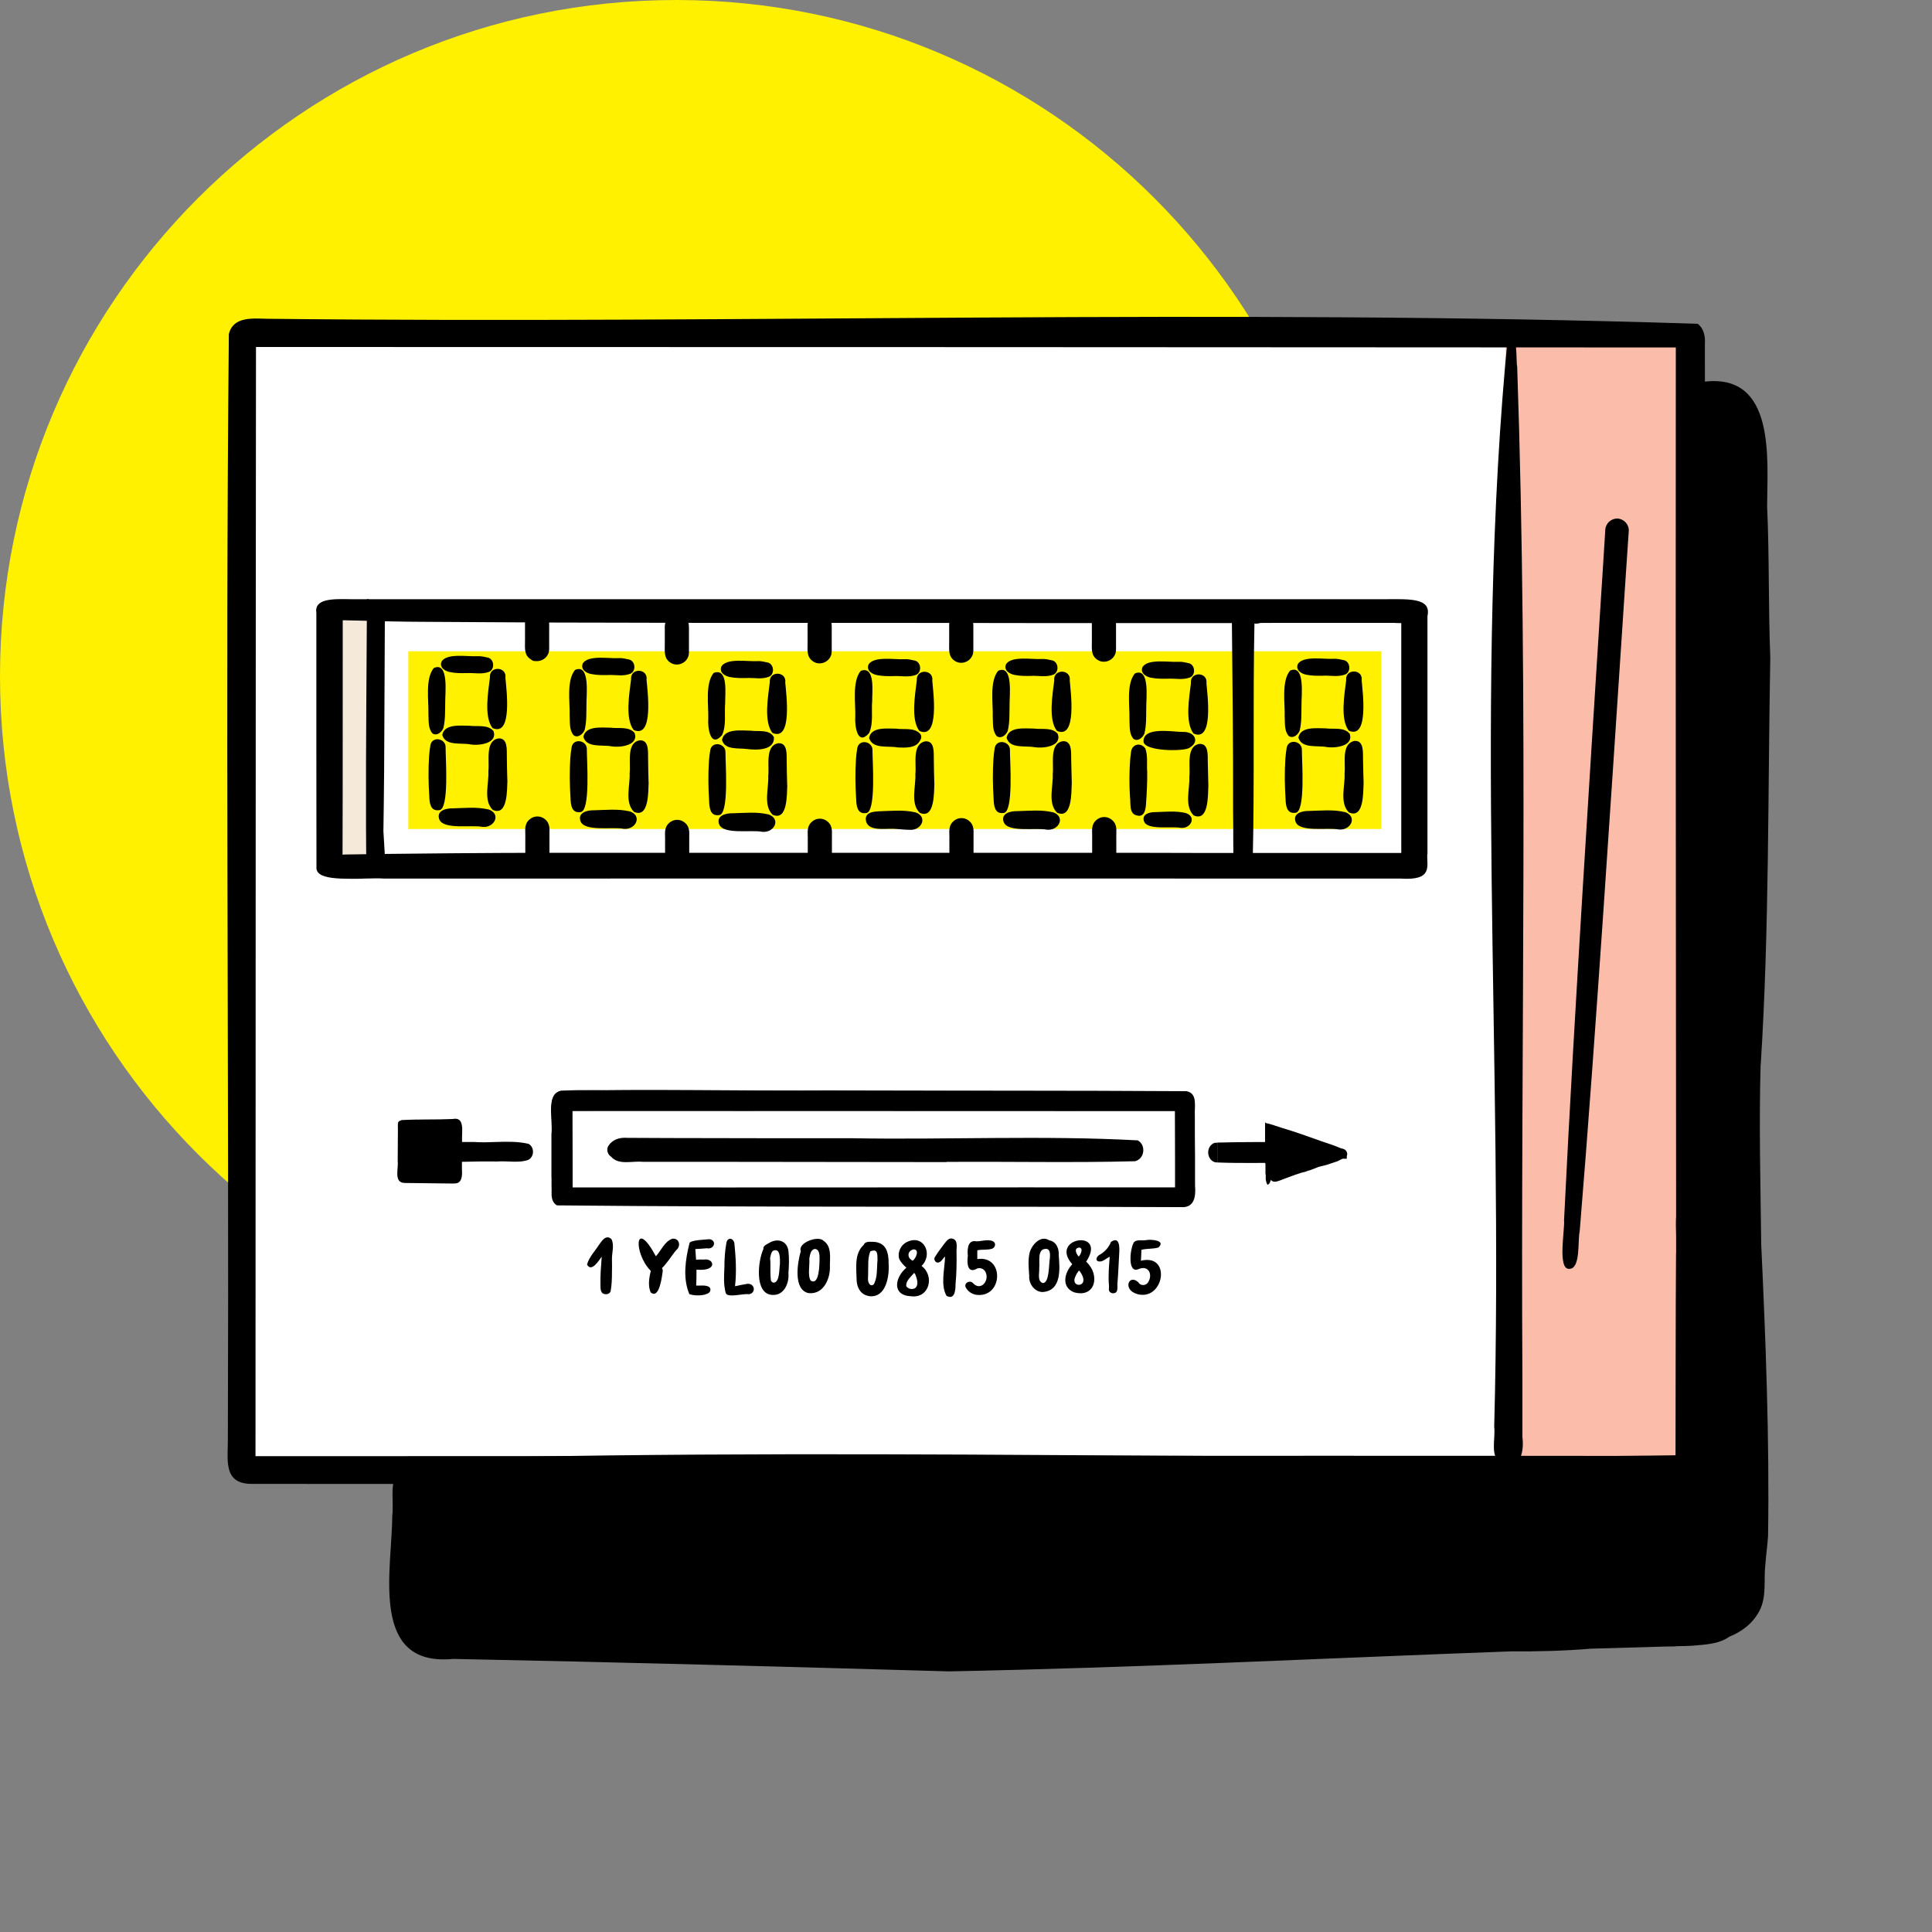 <svg width="500" height="500" viewBox="0 0 500 500" fill="none" xmlns="http://www.w3.org/2000/svg">
<rect x="0" y="0" width="500" height="500" fill="#808080" stroke="none"/>
<g clip-path="url(#clip0_38046_10426)">
<path d="M175 350C271.65 350 350 271.65 350 175C350 78.35 271.65 0 175 0C78.35 0 0 78.35 0 175C0 271.65 78.35 350 175 350Z" fill="#FFF100"/>
<path d="M455.674 275.55C457.899 240.475 457.499 205.325 458.149 170.175C457.624 157.1 457.924 144.025 457.324 130.95C457.399 118.675 459.499 96.775 441.324 98.75C438.049 99.5 437.699 104.475 440.799 105.7C439.699 112.9 441.124 120.425 440.874 127.725C435.399 145.75 438.699 167.6 438.299 186.675C440.199 207.7 440.324 228.7 440.949 249.775C440.049 250.375 439.399 251.95 439.349 253.25C438.974 255.5 438.049 257.575 437.749 259.85C437.374 262.125 436.524 264.275 435.949 266.5C435.349 269.225 439.274 270.675 440.649 268.25C440.649 268.3 440.649 268.375 440.649 268.425C440.649 268.575 440.724 268.7 440.799 268.825C440.374 278.025 439.549 287.2 439.199 296.475C439.574 324.65 440.699 352.775 439.149 380.925C369.774 381.85 300.399 382.4 231.024 383.25C189.849 385.825 147.899 378.4 107.224 383.45C106.124 382.125 105.274 382 104.624 382.65C104.074 381.375 103.424 380.75 102.649 381.4C100.874 384.375 101.949 388.725 101.524 392.125C101.474 406.25 95.45 431.45 117.299 429.325C160.049 430.175 202.799 431.325 245.549 432.55C294.024 431.625 342.474 429.15 390.924 427.375C397.874 427.425 404.799 427.25 411.724 426.675C418.424 426.475 425.099 426.275 431.799 426.1C432.224 426.1 432.674 426.1 433.099 426.1C433.399 426.1 433.699 426.05 434.024 426.025C435.299 426.025 436.549 425.975 437.824 425.925C441.149 425.6 444.724 425.575 447.549 423.575C450.799 422.25 453.599 420.2 455.374 416.825C457.274 413.125 456.399 408.85 456.874 404.875C457.049 402.4 457.424 399.925 457.574 397.45C457.949 372.275 456.974 347.15 455.799 322.025C455.624 306.525 455.199 290.975 455.649 275.475V275.55H455.674Z" fill="black"/>
<path d="M436.423 85.65L436.923 380.2L63.523 379.575L63.023 85.025L436.423 85.65Z" fill="white"/>
<path d="M436.424 85.65L436.924 380.2L390.174 380.125L389.674 85.575L436.424 85.65Z" fill="#FBBDA9"/>
<path d="M286.499 384.175C212.774 384.075 139.049 384.1 65.349 384.025C57.424 384.15 59.074 377.525 58.974 371.8C59.299 276.725 58.299 181.525 59.224 86.475C60.349 81.75 65.574 82.45 69.374 82.5C192.524 83.875 316.774 79.825 439.374 83.8C440.949 85.025 441.349 87.025 441.224 88.925C441.274 170.175 441.224 251.425 441.124 332.7C441.124 347.4 441.174 362.125 441.124 376.85C441.399 380.125 440.024 384.2 436.124 384.15C386.249 384.15 336.399 384.225 286.524 384.2L286.499 384.175ZM66.124 376.85C188.674 376.9 311.224 376.65 433.799 376.8C433.799 281.175 433.599 185.55 433.699 89.925C311.224 89.825 188.749 89.825 66.249 89.8C66.149 185.475 66.174 281.15 66.124 376.825V376.85Z" fill="black"/>
<path d="M432.649 384.3C311.174 383.475 189.599 385.55 68.174 382.7C66.449 382.65 65.099 380.625 66.299 379.15C187.949 373.625 311.374 378.3 433.624 376.625C433.674 359.25 433.624 341.85 433.774 324.475C434.224 320.75 432.824 313.525 434.974 310.75C437.074 308.525 441.099 310.2 441.024 313.25C441.374 330.875 441.299 348.525 441.324 366.175C440.874 373.6 444.174 386.2 432.674 384.325L432.649 384.3Z" fill="black"/>
<path d="M388.948 379.025C385.298 377.3 387.123 372.45 386.698 369.25C389.198 275.45 381.198 177.85 390.348 85.8C392.923 85.725 392.273 93.1 392.648 94.925C395.648 182.225 393.498 269.65 393.998 357V371.9C394.498 375.725 393.398 380.65 388.898 379.025H388.948Z" fill="black"/>
<path d="M406.124 328.375C402.999 328.625 405.024 318.075 404.774 315.825C406.174 287.1 407.874 258.4 409.624 229.725C411.124 205.15 412.699 180.575 414.249 156C414.649 149.7 415.074 143.375 415.449 137.075C415.549 135.425 416.999 134.125 418.649 134.2C420.274 134.3 421.624 135.75 421.524 137.4C420.949 145.525 420.449 153.675 419.899 161.825C418.274 186.525 416.624 211.225 414.949 235.9C413.049 263.5 411.099 291.075 408.824 318.65C408.249 320.975 409.149 328.4 406.124 328.375Z" fill="black"/>
<path d="M97.648 159.25V224.5H86.398V159.25H97.648Z" fill="#F5EAD9"/>
<path d="M363.425 161.25H361.875C361.575 161.25 361.25 161.25 360.925 161.2H359.575C356.6 161.2 353.65 161.2 350.675 161.2H337.6C332.05 161.2 326.475 161.2 320.925 161.25H302.75C291.075 161.25 279.425 161.25 267.75 161.25C255.925 161.25 244.125 161.2 232.3 161.2C220.475 161.2 208.55 161.2 196.675 161.2C184.925 161.2 173.175 161.2 161.425 161.15C149.825 161.15 138.225 161.1 126.625 161.025C121 160.975 115.35 160.975 109.7 160.925C107 160.925 104.3 160.875 101.575 160.825C99.225 160.775 96.9 160.725 94.55 160.65C92.7 160.6 90.85 160.575 89 160.525C88.1 160.525 87.175 160.475 86.275 160.4C85.675 160.35 84.875 160.2 84.7 159.525C84.65 159.325 84.65 159.125 84.7 158.95C84.825 158.55 85.2 158.35 85.55 158.225C85.775 158.15 86.025 158.125 86.275 158.1C86.65 158.05 87 158.05 87.375 158.025C88.675 157.975 90 157.95 91.325 157.9C93.8 157.85 96.275 157.775 98.775 157.7C104.125 157.575 109.45 157.55 114.8 157.5C126.175 157.425 137.575 157.325 148.95 157.3C160.7 157.3 172.475 157.25 184.225 157.225C196.1 157.225 207.975 157.225 219.85 157.175C231.7 157.175 243.55 157.125 255.4 157.1C267.075 157.1 278.75 157.05 290.4 157.025H309.45C320.65 157.025 331.875 157.075 343.1 157.075H359.425C360 157.075 360.55 157.075 361.125 157.025C361.6 156.975 362.05 157.025 362.525 157.025H363.375C363.7 156.875 364.075 156.825 364.45 156.85C365.625 156.925 366.575 157.9 366.65 159.05C366.725 160.225 365.9 161.3 364.75 161.525C364.6 161.525 364.45 161.575 364.3 161.575C363.975 161.575 363.675 161.525 363.375 161.4L363.425 161.35V161.25Z" fill="black"/>
<path d="M369.424 221.025V210.75C369.424 193.65 369.424 176.55 369.424 159.45C370.449 154.85 365.174 155.025 358.899 155.075C270.674 155.075 182.424 155.075 94.199 155.075C93.099 155.075 91.949 155.075 90.824 155.075C85.974 154.975 81.274 154.9 81.874 158.675V194.85C81.874 204.625 81.874 214.4 81.899 224.15C81.824 224.875 81.949 225.65 82.824 226.25C84.299 227.225 87.324 227.425 90.574 227.425C93.824 227.425 93.024 227.425 94.199 227.375C96.174 227.325 98.049 227.275 99.474 227.375C187.149 227.325 274.799 227.375 362.474 227.375C370.924 227.95 369.224 224.175 369.374 221.05H369.424V221.025ZM88.749 158.825C180.049 158.825 271.349 158.75 362.649 158.825V220.75H327.774C315.874 220.75 303.974 220.75 292.074 220.7C279.724 220.7 267.374 220.7 255.024 220.7C242.874 220.7 230.749 220.7 218.599 220.7H181.824C169.874 220.7 157.949 220.7 145.999 220.7H144.199C134.999 220.7 125.824 220.75 116.624 220.825C110.824 220.875 105.049 220.925 99.249 221C96.399 221.05 93.574 221.075 90.724 221.125C90.024 221.125 89.349 221.125 88.649 221.175C88.724 200.425 88.674 179.65 88.699 158.9L88.749 158.85V158.825Z" fill="black"/>
<path d="M305.324 312.4C251.649 312.175 197.624 312.475 144.124 311.95C142.099 310.725 142.949 308.05 142.774 306.1C142.774 302.425 142.774 298.775 142.774 295.125V287.75C142.674 285.7 142.574 282.975 145.024 282.325C167.899 281.75 190.899 282.375 213.824 282.2C244.899 282.3 275.974 282.2 307.024 282.4C310.049 282.875 309.074 286.5 309.224 288.675C309.224 292.275 309.224 295.9 309.274 299.5V306.8C309.524 309.7 309.099 312.8 305.374 312.375L305.324 312.4ZM150.049 307.3C201.399 307.35 252.749 307.25 304.099 307.3C304.099 300.725 304.099 294.125 304.099 287.55C252.099 287.5 200.124 287.55 148.149 287.5C148.149 294.1 148.149 300.7 148.199 307.3H150.099H150.074H150.049Z" fill="black"/>
<path d="M305.124 312.275C261.774 312.175 218.424 311.975 175.099 311.85C166.799 311.85 158.474 311.8 150.174 311.75C147.974 311.425 143.899 312.825 143.474 309.725C142.349 308.25 142.899 306.15 142.724 304.425V293.475C143.249 290.225 141.049 283.325 145.174 282.3C150.524 281.925 155.949 282.3 161.324 282.2C205.499 282.325 249.699 282.375 293.874 282.475C309.774 283.275 309.349 278.6 309.074 294.8V305.85C309.199 308.975 309.424 312.725 305.099 312.3L305.124 312.275ZM148.074 289.1C148.074 295.3 148.274 301.5 148.074 307.7C200.124 307.55 252.174 307.5 304.224 307.425C304.224 300.75 304.149 294.075 304.124 287.425C252.099 287.475 200.074 287.425 148.074 287.475V289.1Z" fill="black"/>
<path d="M244.974 300.75C223.749 300.75 202.524 300.675 181.299 300.675C160.074 300.675 171.299 300.675 166.299 300.675C163.624 300.4 160.124 301.625 158.149 299.35C157.249 298.775 156.849 297.475 157.449 296.55C158.549 294.85 160.399 294.325 162.349 294.475C166.049 294.475 169.774 294.525 173.474 294.525C189.149 294.575 204.799 294.575 220.474 294.575C245.074 295 269.999 293.8 294.449 295.125C296.674 296.35 296.224 299.925 293.749 300.525C277.524 300.95 261.199 300.575 244.949 300.7H244.974V300.75Z" fill="black"/>
<path d="M117.475 306.3C113.2 306.25 108.95 306.2 104.675 306.15C101.825 306.05 103.175 302.375 102.925 300.525C102.95 297.925 102.975 295.325 102.975 292.725C102.975 290.125 102.8 290.35 103.95 289.875C108.325 289.625 112.775 289.8 117.15 289.6C120.35 288.925 119.5 292.875 119.575 294.825V295.55H122.825C124.6 295.675 126.4 295.625 128.2 295.55C131.1 295.45 134.025 295.375 136.775 296.025C138.325 296.85 138.325 299.275 136.775 300.15C135.175 300.75 133.4 300.675 131.65 300.6C130.625 300.55 129.625 300.525 128.65 300.6C125.625 300.55 122.6 300.6 119.55 300.675V302.675C119.65 304.175 119.6 306.275 117.7 306.275C115.8 306.275 117.55 306.275 117.475 306.275V306.3Z" fill="black"/>
<path d="M314.3 300.75C312.15 299.9 312.125 296.6 314.3 295.775C314.6 295.775 314.875 295.725 315.175 295.7V300.85C314.875 300.85 314.6 300.8 314.3 300.75Z" fill="black"/>
<path d="M328.048 306.65C328.048 306.6 327.998 306.575 327.973 306.525C327.748 306.125 327.648 305.7 327.573 305.25C327.573 305.05 327.573 304.575 327.573 304.075C327.523 303.925 327.498 303.775 327.498 303.6V302.95V301.075H327.398V293.875C327.398 293.675 327.398 293.5 327.398 293.325V292.9V292.825V292.775V292.725V292.675V292.625V292.575V292.525V292.475V292.425V292.375V292.325V292.275V291.975V291.725V291.65V291.6V291.525V291.475V291.425V291.375V291.325V291.275V291.225V291.175V291.125V291.075V291.025V290.975V290.925V290.875V290.825V290.775V290.725V290.675V290.625V290.575V290.525H327.548V290.575V290.625C329.023 290.925 330.423 291.5 331.848 291.925C335.298 292.95 338.673 294.15 342.048 295.375C343.698 295.925 345.348 296.45 346.948 297.15C347.348 297.25 347.748 297.3 348.073 297.55C348.598 297.925 348.798 298.6 348.548 299.2V299.4V299.475V299.525V299.575V299.625V299.675V299.725V299.775V299.825V299.875H347.873H347.823H347.773H347.723H347.673H347.623H347.573H347.523H347.473H347.423L347.373 299.925H347.323L347.273 299.975H347.223L347.173 300.025H347.123L347.073 300.075H347.023L346.973 300.125H346.923L346.873 300.175H346.823L346.773 300.225H346.723L346.673 300.275H346.623L346.573 300.325H346.523L346.473 300.375H346.423L346.373 300.425H346.323L346.273 300.475H346.223L346.173 300.525H346.123L346.048 300.575H345.973L345.898 300.625H345.823L345.748 300.675H345.673L345.598 300.725H345.523L345.448 300.775H345.373L345.298 300.825H345.223L345.148 300.875H345.073L344.998 300.925H344.923L344.848 300.975H344.773L344.698 301.025H344.623L344.548 301.075H344.473L344.398 301.125H344.323L344.248 301.175H344.173L344.098 301.225H344.023L343.948 301.275H343.873L343.798 301.325H343.723L343.648 301.375H343.573L343.498 301.425H343.423L343.348 301.475H343.273L343.173 301.525H343.073L342.973 301.575H342.873L342.773 301.625H342.673L342.573 301.675H342.473L342.373 301.725H342.273L342.173 301.775H342.073L341.973 301.825H341.873L341.773 301.875H341.673L341.573 301.925H341.473L341.373 301.975H341.273L341.173 302.05H341.073L340.973 302.125H340.873L340.773 302.2H340.673L340.573 302.275L340.473 302.325H340.373L340.273 302.4H340.173L340.073 302.475H339.973L339.873 302.55H339.773L339.673 302.625H339.573L339.473 302.7H339.373L339.273 302.775H339.173L339.073 302.85H338.973L338.873 302.9H338.773L338.673 302.95H338.573L338.473 303.025H338.373L338.273 303.1H338.173L338.073 303.175H337.973L337.873 303.25H337.773L337.673 303.3H337.573L337.473 303.35H337.373L337.273 303.4H337.173L337.073 303.45H336.973L336.873 303.5H336.773L336.698 303.55H336.623L336.548 303.6H336.473L336.398 303.65H336.323L336.248 303.7H336.173L336.098 303.75H336.023L335.948 303.8H335.873L335.798 303.85H335.723L335.648 303.9H335.573L335.498 303.95H335.423C335.048 304.1 334.698 304.225 334.323 304.35C333.273 304.7 332.248 305.15 331.198 305.525C330.823 305.65 330.398 305.8 329.998 305.825H329.898C329.523 305.825 329.173 305.7 328.923 305.35L328.548 306.25L328.048 306.65Z" fill="black"/>
<path d="M315.174 300.85V295.7C320.624 295.55 326.149 295.55 331.699 295.55V300.925C329.174 300.925 326.674 300.975 324.174 300.975C321.674 300.975 318.149 300.975 315.174 300.85Z" fill="black"/>
<path d="M99.775 224.875C99.625 221.625 99.425 218.35 99.225 215.1C99.25 212.7 99.3 210.3 99.325 207.9C99.4 202.625 99.425 197.325 99.45 192.05C99.475 186.775 99.5 181.5 99.525 176.25C99.55 170.8 99.575 165.375 99.6 159.925V156.45H98.625C98.3 156.45 97.975 156.45 97.625 156.4C97.075 156.35 96.55 156.175 96.125 155.8C95.925 155.625 95.75 155.425 95.6 155.175C95.475 155.175 95.35 155.125 95.225 155.075C95.15 155.075 95.075 155.025 94.975 155C94.95 158.7 94.925 162.4 94.9 166.1C94.875 171.425 94.85 176.75 94.8 182.05C94.775 187.3 94.75 192.55 94.725 197.8V213.675C94.725 217.7 94.775 221.725 94.85 225.75C95.175 225.675 95.475 225.65 95.825 225.675C96.15 225.675 96.475 225.725 96.825 225.8H96.95C97.025 225.7 97.125 225.6 97.2 225.5C97.45 225.225 97.8 225.05 98.175 224.95C98.225 224.95 98.275 224.95 98.325 224.9H98.425C98.475 224.9 98.55 224.9 98.6 224.9H99.775V224.875ZM95.275 155.1C95.375 155.1 95.475 155.15 95.55 155.175C95.45 155.175 95.35 155.125 95.275 155.1Z" fill="black"/>
<path d="M357.499 168.55V214.55H105.674V168.55H357.499Z" fill="#FFF100"/>
<path d="M284.125 170.825C282.15 169.625 282.625 167.6 282.575 165.65V162.35C282.525 161.2 282.575 159.9 283.5 159.075C284.65 157.875 286.75 157.875 287.9 159.075C289.1 160.175 288.775 161.9 288.825 163.375V167.125C288.825 167.875 288.9 168.675 288.575 169.35C287.875 171.05 285.7 171.8 284.125 170.825Z" fill="black"/>
<path d="M284.199 224.75C282.824 223.975 282.574 222.475 282.649 221.025V217.025C282.724 215.575 282.299 213.875 283.324 212.65C283.949 211.9 284.799 211.45 285.774 211.45C286.749 211.45 287.599 211.9 288.224 212.65C289.249 213.875 288.824 215.55 288.899 217.025V220.95C288.899 221.75 288.899 222.55 288.624 223.3C287.974 224.975 285.774 225.7 284.224 224.75H284.199Z" fill="black"/>
<path d="M247.199 171.1C245.224 169.9 245.699 167.875 245.649 165.925V162.625C245.599 161.475 245.649 160.175 246.574 159.35C247.724 158.15 249.824 158.15 250.974 159.35C252.174 160.45 251.849 162.175 251.899 163.65V167.4C251.899 168.15 251.974 168.95 251.649 169.625C250.949 171.325 248.774 172.075 247.199 171.1Z" fill="black"/>
<path d="M247.249 225.025C245.874 224.25 245.624 222.75 245.699 221.3V217.3C245.774 215.85 245.349 214.15 246.374 212.925C246.999 212.175 247.849 211.725 248.824 211.725C249.799 211.725 250.649 212.175 251.274 212.925C252.274 214.15 251.874 215.825 251.949 217.3V221.225C251.949 222.025 251.949 222.825 251.674 223.575C251.024 225.25 248.799 225.975 247.299 225.025H247.249Z" fill="black"/>
<path d="M210.549 171.25C208.574 170.05 209.049 168.025 208.999 166.075V162.775C208.949 161.625 208.999 160.325 209.924 159.5C211.074 158.3 213.174 158.3 214.324 159.5C215.524 160.6 215.199 162.325 215.249 163.8V167.55C215.249 168.3 215.324 169.1 214.999 169.775C214.299 171.475 212.124 172.225 210.549 171.25Z" fill="black"/>
<path d="M210.599 225.175C209.224 224.4 208.974 222.9 209.049 221.45V217.45C209.124 216 208.699 214.3 209.724 213.075C210.349 212.325 211.199 211.875 212.174 211.875C213.149 211.875 213.999 212.325 214.624 213.075C215.624 214.3 215.224 215.975 215.299 217.45V221.375C215.299 222.175 215.299 222.975 215.024 223.725C214.374 225.4 212.149 226.125 210.649 225.175H210.599Z" fill="black"/>
<path d="M173.6 171.55C171.625 170.35 172.1 168.325 172.05 166.375V163.075C172 161.925 172.05 160.625 172.975 159.8C174.125 158.6 176.225 158.6 177.375 159.8C178.575 160.9 178.25 162.625 178.3 164.1V167.85C178.3 168.6 178.375 169.4 178.05 170.075C177.35 171.775 175.175 172.525 173.6 171.55Z" fill="black"/>
<path d="M173.673 225.475C172.298 224.7 172.048 223.2 172.123 221.75V217.75C172.198 216.3 171.773 214.6 172.798 213.375C173.423 212.625 174.273 212.175 175.248 212.175C176.223 212.175 177.073 212.625 177.698 213.375C178.698 214.6 178.298 216.275 178.373 217.75V221.675C178.373 222.475 178.373 223.275 178.098 224.025C177.448 225.7 175.223 226.425 173.723 225.475H173.673Z" fill="black"/>
<path d="M137.424 170.675C135.449 169.475 135.924 167.45 135.874 165.5V162.2C135.824 161.05 135.874 159.75 136.799 158.925C137.949 157.725 140.049 157.725 141.199 158.925C142.399 160.025 142.074 161.75 142.124 163.225V166.975C142.124 167.725 142.199 168.525 141.874 169.2C141.399 170.375 140.174 171.1 138.949 171.1C137.724 171.1 137.899 170.975 137.424 170.675Z" fill="black"/>
<path d="M137.499 224.6C136.124 223.825 135.874 222.325 135.949 220.875V216.875C136.024 215.425 135.599 213.725 136.624 212.5C137.249 211.75 138.099 211.3 139.074 211.3C140.049 211.3 140.899 211.75 141.524 212.5C142.524 213.725 142.124 215.4 142.199 216.875V220.8C142.199 221.6 142.199 222.4 141.924 223.15C141.474 224.325 140.249 225.025 139.049 225.025C137.849 225.025 137.999 224.9 137.549 224.6H137.499Z" fill="black"/>
<path d="M320.798 224.525C318.573 223.525 319.348 220.775 319.173 218.9C319.173 215.7 319.173 212.5 319.123 209.3C319.173 192.6 318.948 175.8 318.798 159.125C318.648 155.175 323.523 155.05 326.273 155.75C329.448 157.125 327.973 161.8 324.648 161.375C324.223 181.875 324.698 202.425 324.198 222.9C323.873 224.3 322.148 225.175 320.798 224.55V224.525Z" fill="black"/>
<path d="M126.799 175.3C126.374 178.875 125.174 185.5 127.474 188.425C132.749 190.725 131.024 178.175 130.799 175.425C131.224 172.425 126.549 172.275 126.799 175.3Z" fill="black"/>
<path d="M113.573 209.675C116.373 209.825 115.273 195.825 115.323 193.425C115.398 191.1 111.898 190.425 111.398 192.8C111.223 193.75 111.123 194.725 111.048 195.7C110.823 199.15 110.873 202.6 111.098 206.025C111.148 207.7 111.348 209.975 113.598 209.675H113.573Z" fill="black"/>
<path d="M131.298 201.925C131.248 199.875 131.173 197.85 131.173 195.8C131.123 194.125 131.473 190.95 128.998 191.1C125.498 191.7 126.723 196.95 126.398 199.55C126.573 202.675 125.023 207.15 127.523 209.6C131.448 211.35 131.198 204.3 131.323 201.925H131.298Z" fill="black"/>
<path d="M126.348 209.475C123.373 208.775 120.223 209.125 117.173 209.2C115.473 209.15 112.898 209.775 113.673 212C114.673 214.825 122.073 213.4 124.873 214C127.998 214.3 129.823 210.575 126.348 209.45V209.475Z" fill="black"/>
<path d="M116.675 173.975C117.925 174.225 119.3 174.225 120.65 174.2C122.75 174.075 124.65 174.625 126.625 173.85C128.1 173.15 127.9 170.65 126.325 170.2C125.4 170 124.475 169.75 123.5 169.825C120.975 169.975 115.775 168.975 114.3 171.15C113.575 172.775 115.25 173.775 116.675 173.975Z" fill="black"/>
<path d="M114.449 190.2C115.299 193.15 119.374 192.175 121.724 192.65C123.949 193.025 128.824 192.425 127.724 189.225C126.299 187.425 123.524 188.1 121.499 187.825C119.224 187.825 114.999 187.25 114.449 190.225V190.2Z" fill="black"/>
<path d="M110.874 184.725C110.974 186.4 110.724 188.45 111.924 189.8C113.049 190.575 114.299 189.475 114.749 188.425C115.274 186.225 115.174 183.9 115.224 181.675C115.174 179.575 116.249 171.125 112.274 172.875C109.999 175.625 110.974 181.3 110.874 184.725Z" fill="black"/>
<path d="M163.324 175.8C162.899 179.375 161.699 186 163.999 188.925C169.274 191.225 167.549 178.675 167.324 175.925C167.749 172.925 163.074 172.775 163.324 175.8Z" fill="black"/>
<path d="M150.124 210.175C152.924 210.325 151.824 196.325 151.874 193.925C151.949 191.6 148.449 190.925 147.949 193.3C147.774 194.25 147.674 195.225 147.599 196.2C147.374 199.65 147.424 203.1 147.649 206.525C147.699 208.2 147.899 210.475 150.149 210.175H150.124Z" fill="black"/>
<path d="M167.849 202.425C167.799 200.375 167.724 198.35 167.724 196.3C167.674 194.625 168.024 191.45 165.549 191.6C162.049 192.2 163.274 197.45 162.949 200.05C163.124 203.175 161.574 207.65 164.074 210.1C167.999 211.85 167.749 204.8 167.874 202.425H167.849Z" fill="black"/>
<path d="M162.899 209.975C159.924 209.275 156.774 209.625 153.724 209.7C152.024 209.65 149.449 210.275 150.224 212.5C151.224 215.325 158.624 213.9 161.424 214.5C164.549 214.8 166.374 211.075 162.899 209.95V209.975Z" fill="black"/>
<path d="M153.224 174.475C154.474 174.725 155.849 174.725 157.199 174.7C159.299 174.575 161.199 175.125 163.174 174.35C164.649 173.65 164.449 171.15 162.874 170.7C161.949 170.5 161.024 170.25 160.049 170.325C157.524 170.475 152.324 169.475 150.849 171.65C150.124 173.275 151.799 174.275 153.224 174.475Z" fill="black"/>
<path d="M150.975 190.7C151.825 193.65 155.9 192.675 158.25 193.15C160.475 193.525 165.35 192.925 164.25 189.725C162.825 187.925 160.075 188.6 158.025 188.325C155.725 188.325 151.525 187.75 150.975 190.725V190.7Z" fill="black"/>
<path d="M147.425 185.225C147.525 186.9 147.275 188.95 148.475 190.3C149.6 191.075 150.85 189.975 151.3 188.925C151.85 186.725 151.725 184.4 151.775 182.175C151.725 180.075 152.8 171.625 148.825 173.375C146.55 176.125 147.525 181.8 147.425 185.225Z" fill="black"/>
<path d="M199.225 176.55C198.8 180.125 197.6 186.75 199.9 189.675C205.175 191.975 203.45 179.425 203.225 176.675C203.65 173.675 198.975 173.525 199.225 176.55Z" fill="black"/>
<path d="M185.999 210.95C188.799 211.1 187.699 197.1 187.749 194.7C187.824 192.375 184.324 191.7 183.824 194.075C183.649 195.025 183.549 196 183.474 196.975C183.249 200.425 183.299 203.875 183.524 207.3C183.574 208.975 183.774 211.25 186.024 210.95H185.999Z" fill="black"/>
<path d="M203.724 203.175C203.674 201.125 203.599 199.1 203.599 197.05C203.549 195.375 203.899 192.2 201.424 192.35C197.924 192.95 199.149 198.2 198.824 200.8C198.999 203.925 197.449 208.4 199.949 210.85C203.874 212.6 203.624 205.55 203.749 203.175H203.724Z" fill="black"/>
<path d="M198.774 210.75C195.799 210.05 192.649 210.4 189.599 210.475C187.899 210.425 185.324 211.05 186.099 213.275C187.099 216.1 194.499 214.675 197.299 215.275C200.424 215.575 202.249 211.85 198.774 210.725V210.75Z" fill="black"/>
<path d="M189.099 175.25C190.349 175.5 191.724 175.5 193.074 175.475C195.174 175.35 197.074 175.9 199.049 175.125C200.524 174.425 200.324 171.925 198.749 171.475C197.824 171.275 196.899 171.025 195.924 171.1C193.399 171.25 188.199 170.25 186.724 172.425C185.999 174.05 187.674 175.05 189.099 175.25Z" fill="black"/>
<path d="M186.85 191.475C187.55 194.2 191.2 193.525 193.35 193.85C195.775 194.15 200.45 194.275 200.3 190.825C199.225 188.675 196.25 189.375 194.275 189.1C191.9 189.1 187.475 188.4 186.85 191.475Z" fill="black"/>
<path d="M183.299 185.974C183.124 188.224 183.799 193.749 186.849 190.274C188.049 187.724 187.424 184.649 187.674 181.899C187.624 179.724 188.549 172.699 184.699 174.149C182.449 176.899 183.399 182.549 183.299 185.974Z" fill="black"/>
<path d="M237.274 176.05C236.849 179.625 235.649 186.25 237.949 189.175C243.224 191.475 241.499 178.925 241.274 176.175C241.699 173.175 237.024 173.025 237.274 176.05Z" fill="black"/>
<path d="M224.05 210.425C226.85 210.575 225.75 196.575 225.8 194.175C225.875 191.85 222.375 191.175 221.875 193.55C221.7 194.5 221.6 195.475 221.525 196.45C221.3 199.9 221.35 203.35 221.575 206.775C221.625 208.45 221.825 210.725 224.075 210.425H224.05Z" fill="black"/>
<path d="M241.798 202.675C241.748 200.625 241.673 198.6 241.673 196.55C241.623 194.875 241.973 191.7 239.498 191.85C235.948 192.55 237.223 197.65 236.898 200.3C237.073 203.425 235.523 207.9 238.023 210.35C241.948 212.1 241.698 205.05 241.823 202.675H241.798Z" fill="black"/>
<path d="M236.824 210.225C233.849 209.525 230.699 209.875 227.649 209.95C226.274 210.05 224.224 210.075 224.049 211.85C224.124 215.375 228.999 214.35 231.374 214.5C232.699 214.55 234.024 214.75 235.349 214.75C238.474 215.05 240.299 211.325 236.824 210.2V210.225Z" fill="black"/>
<path d="M227.175 174.75C228.425 175 229.8 175 231.15 174.975C233.25 174.85 235.15 175.4 237.125 174.625C238.6 173.925 238.4 171.425 236.825 170.975C235.9 170.775 234.975 170.525 234 170.6C231.475 170.75 226.275 169.75 224.8 171.925C224.075 173.55 225.75 174.55 227.175 174.75Z" fill="black"/>
<path d="M224.924 191C225.824 193.95 229.874 192.95 232.224 193.425C234.199 193.525 237.074 193.7 238.099 191.65C238.499 191.1 238.574 190.35 238.049 189.825C236.524 188.225 233.874 188.875 231.874 188.575C229.624 188.575 225.399 188.025 224.924 191Z" fill="black"/>
<path d="M221.348 185.45C221.173 187.7 221.848 193.225 224.898 189.75C226.098 187.2 225.473 184.125 225.723 181.375C225.673 179.2 226.598 172.175 222.748 173.625C220.498 176.375 221.448 182.025 221.348 185.45Z" fill="black"/>
<path d="M272.85 176.025C272.425 179.6 271.225 186.225 273.525 189.15C278.8 191.45 277.075 178.9 276.85 176.15C277.275 173.15 272.6 173 272.825 176.025H272.85Z" fill="black"/>
<path d="M259.624 210.399C262.424 210.549 261.324 196.549 261.374 194.149C261.449 191.824 257.949 191.149 257.449 193.524C257.274 194.474 257.174 195.449 257.099 196.424C256.874 199.874 256.924 203.324 257.149 206.749C257.199 208.424 257.399 210.699 259.649 210.399H259.624Z" fill="black"/>
<path d="M277.374 202.649C277.324 200.599 277.274 198.574 277.224 196.524C277.174 194.849 277.524 191.674 275.049 191.824C271.524 192.424 272.774 197.674 272.449 200.274C272.624 203.399 271.074 207.874 273.574 210.324C277.499 212.074 277.249 205.024 277.374 202.649Z" fill="black"/>
<path d="M272.4 210.199C269.425 209.499 266.275 209.849 263.225 209.924C261.525 209.874 258.95 210.499 259.75 212.724C260.75 215.549 268.15 214.124 270.95 214.724C274.075 215.024 275.9 211.299 272.425 210.174H272.4V210.199Z" fill="black"/>
<path d="M262.749 174.699C263.999 174.949 265.374 174.949 266.699 174.924C268.799 174.799 270.724 175.349 272.674 174.574C274.149 173.874 273.949 171.374 272.374 170.924C271.449 170.724 270.524 170.474 269.549 170.549C267.024 170.699 261.824 169.699 260.374 171.874C259.649 173.499 261.349 174.499 262.749 174.699Z" fill="black"/>
<path d="M260.498 190.925C261.323 193.875 265.373 192.9 267.723 193.375C269.973 193.725 274.823 193.2 273.773 189.975C272.373 188.125 269.573 188.85 267.548 188.55C265.248 188.55 261.048 187.975 260.498 190.95V190.925Z" fill="black"/>
<path d="M256.925 185.45C257.025 187.125 256.775 189.175 257.975 190.525C259.1 191.3 260.375 190.2 260.8 189.15C261.35 186.95 261.225 184.625 261.275 182.4C261.225 180.3 262.3 171.85 258.325 173.6C256.05 176.35 257.025 182.025 256.925 185.45Z" fill="black"/>
<path d="M308.225 176.724C307.8 180.299 306.6 186.924 308.9 189.849C314.175 192.149 312.45 179.599 312.225 176.849C312.65 173.849 307.975 173.699 308.2 176.724H308.225Z" fill="black"/>
<path d="M296.899 199.85C296.724 197.825 297.124 195.6 296.399 193.675C295.099 191.95 292.849 192.65 292.699 194.725C292.624 195.275 292.574 195.85 292.499 196.4C292.249 199.7 292.224 203.05 292.449 206.35C292.674 207.975 292.124 210.65 294.274 211.05C296.074 211.55 296.474 209.625 296.574 208.25C296.774 205.45 296.924 202.65 296.899 199.825V199.85Z" fill="black"/>
<path d="M312.724 203.35C312.674 201.3 312.624 199.275 312.574 197.225C312.524 195.55 312.874 192.375 310.399 192.525C306.874 193.125 308.124 198.375 307.799 200.975C307.974 204.1 306.424 208.575 308.924 211.025C312.849 212.775 312.599 205.725 312.724 203.35Z" fill="black"/>
<path d="M298.098 175.425C299.348 175.675 300.723 175.675 302.048 175.65C304.148 175.525 306.073 176.075 308.023 175.3C309.498 174.6 309.298 172.1 307.723 171.65C306.798 171.45 305.873 171.2 304.898 171.275C302.373 171.425 297.173 170.425 295.698 172.6C294.973 174.225 296.673 175.225 298.073 175.425H298.098Z" fill="black"/>
<path d="M307.598 193.65C310.698 192.1 309.248 189.275 306.123 189.425C303.548 189.425 295.723 187.925 295.948 191.975C296.298 194.425 305.773 194.475 307.598 193.65Z" fill="black"/>
<path d="M292.3 186.149C292.4 187.824 292.15 189.874 293.35 191.224C294.475 191.999 295.75 190.899 296.175 189.849C296.725 187.649 296.6 185.324 296.65 183.099C296.6 180.999 297.675 172.549 293.7 174.299C291.425 177.049 292.4 182.724 292.3 186.149Z" fill="black"/>
<path d="M348.398 175.974C347.973 179.549 346.774 186.174 349.074 189.099C354.349 191.399 352.623 178.849 352.398 176.099C352.823 173.099 348.149 172.949 348.374 175.974H348.398Z" fill="black"/>
<path d="M335.175 210.349C337.975 210.499 336.875 196.499 336.925 194.099C337 191.774 333.5 191.099 333 193.474C332.825 194.424 332.725 195.399 332.65 196.374C332.425 199.824 332.475 203.274 332.7 206.699C332.75 208.374 332.95 210.649 335.2 210.349H335.175Z" fill="black"/>
<path d="M352.899 202.65C352.849 200.575 352.774 198.525 352.749 196.45C352.699 194.75 353.024 191.575 350.549 191.75C347.024 192.475 348.299 197.55 347.974 200.2C348.149 203.325 346.599 207.8 349.099 210.25C353.024 212 352.774 205 352.899 202.65Z" fill="black"/>
<path d="M347.949 210.149C344.974 209.449 341.824 209.799 338.774 209.874C337.074 209.824 334.499 210.449 335.299 212.674C336.299 215.499 343.699 214.074 346.499 214.674C349.624 214.974 351.449 211.249 347.974 210.124H347.949V210.149Z" fill="black"/>
<path d="M338.275 174.65C339.525 174.9 340.9 174.9 342.225 174.875C344.325 174.75 346.25 175.3 348.2 174.525C349.675 173.825 349.475 171.325 347.9 170.875C346.975 170.675 346.05 170.425 345.075 170.5C342.55 170.65 337.35 169.65 335.9 171.825C335.175 173.45 336.875 174.45 338.275 174.65Z" fill="black"/>
<path d="M336.023 190.875C336.873 193.825 340.948 192.85 343.298 193.325C345.523 193.7 350.398 193.1 349.298 189.9C347.873 188.1 345.098 188.775 343.073 188.5C340.773 188.5 336.573 187.925 336.023 190.9V190.875Z" fill="black"/>
<path d="M332.474 185.399C332.574 187.074 332.324 189.124 333.524 190.474C334.649 191.249 335.924 190.149 336.349 189.099C336.899 186.899 336.774 184.574 336.824 182.349C336.774 180.249 337.849 171.799 333.874 173.549C331.599 176.299 332.574 181.974 332.474 185.399Z" fill="black"/>
<path d="M224.949 335.426C222.749 335.126 221.774 333.226 221.699 331.376C221.649 328.301 220.999 324.476 223.524 322.176C223.824 321.351 224.774 321.351 225.574 321.376C229.374 321.301 229.999 324.151 229.974 327.001C230.199 330.051 229.424 335.926 224.974 335.451L224.949 335.426ZM225.124 324.176C224.549 325.776 224.749 327.576 224.674 329.251C224.749 330.301 224.299 331.751 225.224 332.526C225.524 332.701 225.949 332.626 226.149 332.351C227.174 330.476 226.874 328.151 227.099 326.101C227.049 324.726 227.274 323.076 225.299 323.826H225.249C225.199 323.951 225.174 324.051 225.124 324.176Z" fill="black"/>
<path d="M266.374 330.351C266.249 328.301 265.974 326.201 266.474 324.176C266.974 322.226 269.299 319.526 271.549 321.001C273.449 321.326 274.099 323.251 273.999 324.801C274.249 328.126 274.874 334.076 269.799 334.376C267.624 334.326 266.274 332.151 266.349 330.326L266.374 330.351ZM270.524 323.226C268.374 323.276 269.149 326.751 268.949 328.201C269.049 329.351 268.349 331.576 269.874 332.051C271.624 332.126 271.424 326.976 271.699 325.701C271.749 324.801 271.949 323.101 270.524 323.201V323.226Z" fill="black"/>
<path d="M168.399 328.876C163.924 324.376 164.174 314.851 169.749 325.126C171.099 323.626 171.999 321.276 173.999 320.576C175.749 320.376 176.299 322.351 175.124 323.426C173.599 324.926 170.724 330.701 168.374 328.876H168.399Z" fill="black"/>
<path d="M168.374 334.426C167.599 332.601 168.049 330.426 168.499 328.551C168.999 327.001 171.524 327.301 171.524 328.926C171.349 329.976 170.699 336.501 168.349 334.426H168.374Z" fill="black"/>
<path d="M287.298 334.425C286.748 333.95 287.098 333.275 286.998 332.675C286.773 330.2 286.998 327.725 287.198 325.25C286.298 325.625 285.498 326.575 284.448 326.475C283.198 326.275 283.898 325 284.698 324.675C285.973 323.925 286.998 322.75 287.523 321.4C289.848 319.8 289.748 322.975 289.648 324.45C289.498 327 289.423 329.3 289.223 331.8C289.023 332.85 289.673 334.675 288.048 334.7C287.773 334.7 287.498 334.6 287.298 334.4V334.425Z" fill="black"/>
<path d="M244.974 335.376C243.324 332.576 244.524 328.326 244.574 325.176C243.974 325.726 243.499 326.851 242.549 326.751C241.924 326.601 241.574 325.751 241.999 325.251C242.699 324.101 243.524 323.051 244.324 321.951C244.874 321.326 245.349 320.401 246.349 320.526C248.099 320.826 247.474 322.951 247.549 324.101C247.599 326.776 247.549 329.701 247.299 332.251C247.299 333.701 247.149 336.526 244.999 335.376H244.974Z" fill="black"/>
<path d="M209.199 334.651C205.199 333.701 206.399 326.651 207.249 323.776C206.399 321.676 211.674 319.651 213.124 321.101C215.274 322.576 214.774 325.376 214.774 327.526C214.974 330.676 213.249 335.126 209.199 334.651ZM210.899 323.226C209.774 323.376 209.624 324.801 209.449 325.726C209.599 327.226 208.95 330.351 209.85 331.451C212.05 332.701 212.05 327.301 212.1 326.076C212.1 325.101 212.199 323.326 210.899 323.226Z" fill="black"/>
<path d="M187.799 334.55C187.224 332.375 187.374 330.225 187.474 328.05C187.474 325.95 187.599 323.825 187.974 321.75C188.199 320.2 189.674 320.225 190.049 321.675C190.424 325.375 190.649 329.15 190.224 332.875C191.274 332.65 192.324 332.425 193.399 332.25C195.374 332.075 195.749 334.675 193.799 334.95C192.349 334.675 188.099 336.05 187.799 334.55Z" fill="black"/>
<path d="M178.374 334.851C176.674 330.776 177.374 325.976 178.424 321.801C178.374 320.901 182.824 320.801 183.674 320.701C185.649 321.126 184.749 323.451 182.924 323.051C181.924 323.126 180.949 323.226 179.949 323.251C179.999 324.251 180.099 325.051 180.149 326.026C180.799 325.926 181.449 325.976 182.099 325.976C184.874 325.501 185.849 329.126 180.249 328.576C180.249 329.951 180.249 331.326 180.174 332.701C181.249 332.776 182.424 332.501 183.424 333.001C183.999 333.326 183.999 334.226 183.424 334.601C182.224 335.426 179.599 335.401 178.299 334.876H178.349L178.374 334.851Z" fill="black"/>
<path d="M199.923 335.126C195.123 334.951 196.173 326.151 197.573 323.251C197.423 322.401 198.423 322.051 199.048 321.676C201.248 320.326 203.748 321.126 204.048 323.801C204.273 325.701 204.173 327.626 204.048 329.526C204.273 332.051 202.923 335.326 199.898 335.126H199.923ZM199.973 323.751C199.523 324.251 199.448 324.976 199.298 325.601C199.523 327.676 199.223 329.051 199.523 331.476C199.723 331.726 199.973 332.001 200.323 331.951C201.823 331.701 201.623 328.401 201.848 327.151C201.848 325.901 202.048 322.726 199.973 323.751Z" fill="black"/>
<path d="M155.749 334.451C155.349 333.926 155.424 333.226 155.399 332.601C155.324 330.126 155.549 327.676 155.724 325.226C154.974 326.226 153.074 329.351 151.924 327.276C152.424 325.351 154.024 323.726 155.099 322.051C155.799 321.051 156.874 319.401 158.249 320.701C159.049 322.276 158.324 324.226 158.374 325.926C158.374 327.051 158.424 328.151 158.374 329.276C158.374 330.926 158.324 332.576 158.024 334.176C157.749 335.101 156.274 335.176 155.724 334.476H155.749V334.451Z" fill="black"/>
<path d="M235.825 335.475C230.725 335.275 231.575 330.575 234.575 328.075C233.825 327.4 233.1 326.675 232.7 325.75C232.225 324.15 233.1 322.2 234.675 321.45C239.025 319.275 241.6 324.575 238.5 327.625C241.925 330.175 240.575 336.025 235.825 335.475ZM234.95 333.275C235.475 333.675 236.275 333.675 236.825 333.375C237.925 332.475 237.25 330.775 236.825 329.675C236.825 329.625 236.6 329.475 236.55 329.45C235.8 330.4 234.35 331.5 234.55 332.825C234.55 332.775 234.55 332.75 234.5 332.7C234.55 332.95 234.725 333.15 234.95 333.25V333.275ZM236.475 323.325C234.775 323.675 234.65 325.525 236.2 326.275C237 325.75 238.075 323.375 236.45 323.325H236.475Z" fill="black"/>
<path d="M252.524 335.076C251.424 334.851 250.474 334.176 249.974 333.251C249.349 332.201 250.799 331.176 251.749 332.001C253.674 334.251 256.074 331.626 255.124 329.351C254.774 328.476 253.824 327.976 252.924 328.276C250.374 329.801 250.199 326.876 250.474 325.051C250.349 323.701 250.299 321.276 252.124 321.201C253.724 321.476 255.549 320.501 257.049 321.276C257.849 321.776 257.574 322.876 256.724 323.176C255.499 323.551 254.174 323.301 252.924 323.576V325.851C260.024 324.751 259.624 336.126 252.524 335.076Z" fill="black"/>
<path d="M277.899 334.426C274.574 333.026 275.499 329.326 277.499 327.176C271.324 320.201 286.699 317.951 281.099 326.526C284.824 329.901 283.524 336.051 277.899 334.426ZM278.374 330.226C276.624 333.526 282.649 333.376 279.424 328.976C279.424 328.976 279.249 328.851 279.224 328.826C278.874 329.251 278.574 329.726 278.374 330.226ZM279.274 322.876C277.799 323.026 278.549 324.526 279.174 325.201C279.699 324.676 280.499 322.926 279.224 322.851H279.274V322.876Z" fill="black"/>
<path d="M294.273 334.876C290.498 333.826 292.098 329.601 294.573 331.826C295.073 332.776 296.423 332.801 297.048 331.976C298.423 330.026 297.373 327.326 294.698 328.426C291.748 329.726 292.498 323.426 293.223 322.001C293.623 320.501 295.548 321.201 296.698 320.926C297.923 320.701 301.823 321.001 299.798 322.851C298.373 323.276 296.823 323.076 295.398 323.451C295.348 324.376 295.348 325.351 295.273 326.276C303.273 324.301 301.273 336.851 294.273 334.901V334.876Z" fill="black"/>
<path d="M306.824 210.401C304.299 209.801 301.624 210.101 299.024 210.176C297.574 210.126 295.399 210.676 296.074 212.551C296.924 214.951 303.224 213.751 305.574 214.251C308.224 214.501 309.774 211.326 306.824 210.401Z" fill="black"/>
</g>
<defs>
<clipPath id="clip0_38046_10426">
<rect width="500" height="500" fill="white"/>
</clipPath>
</defs>
</svg>

